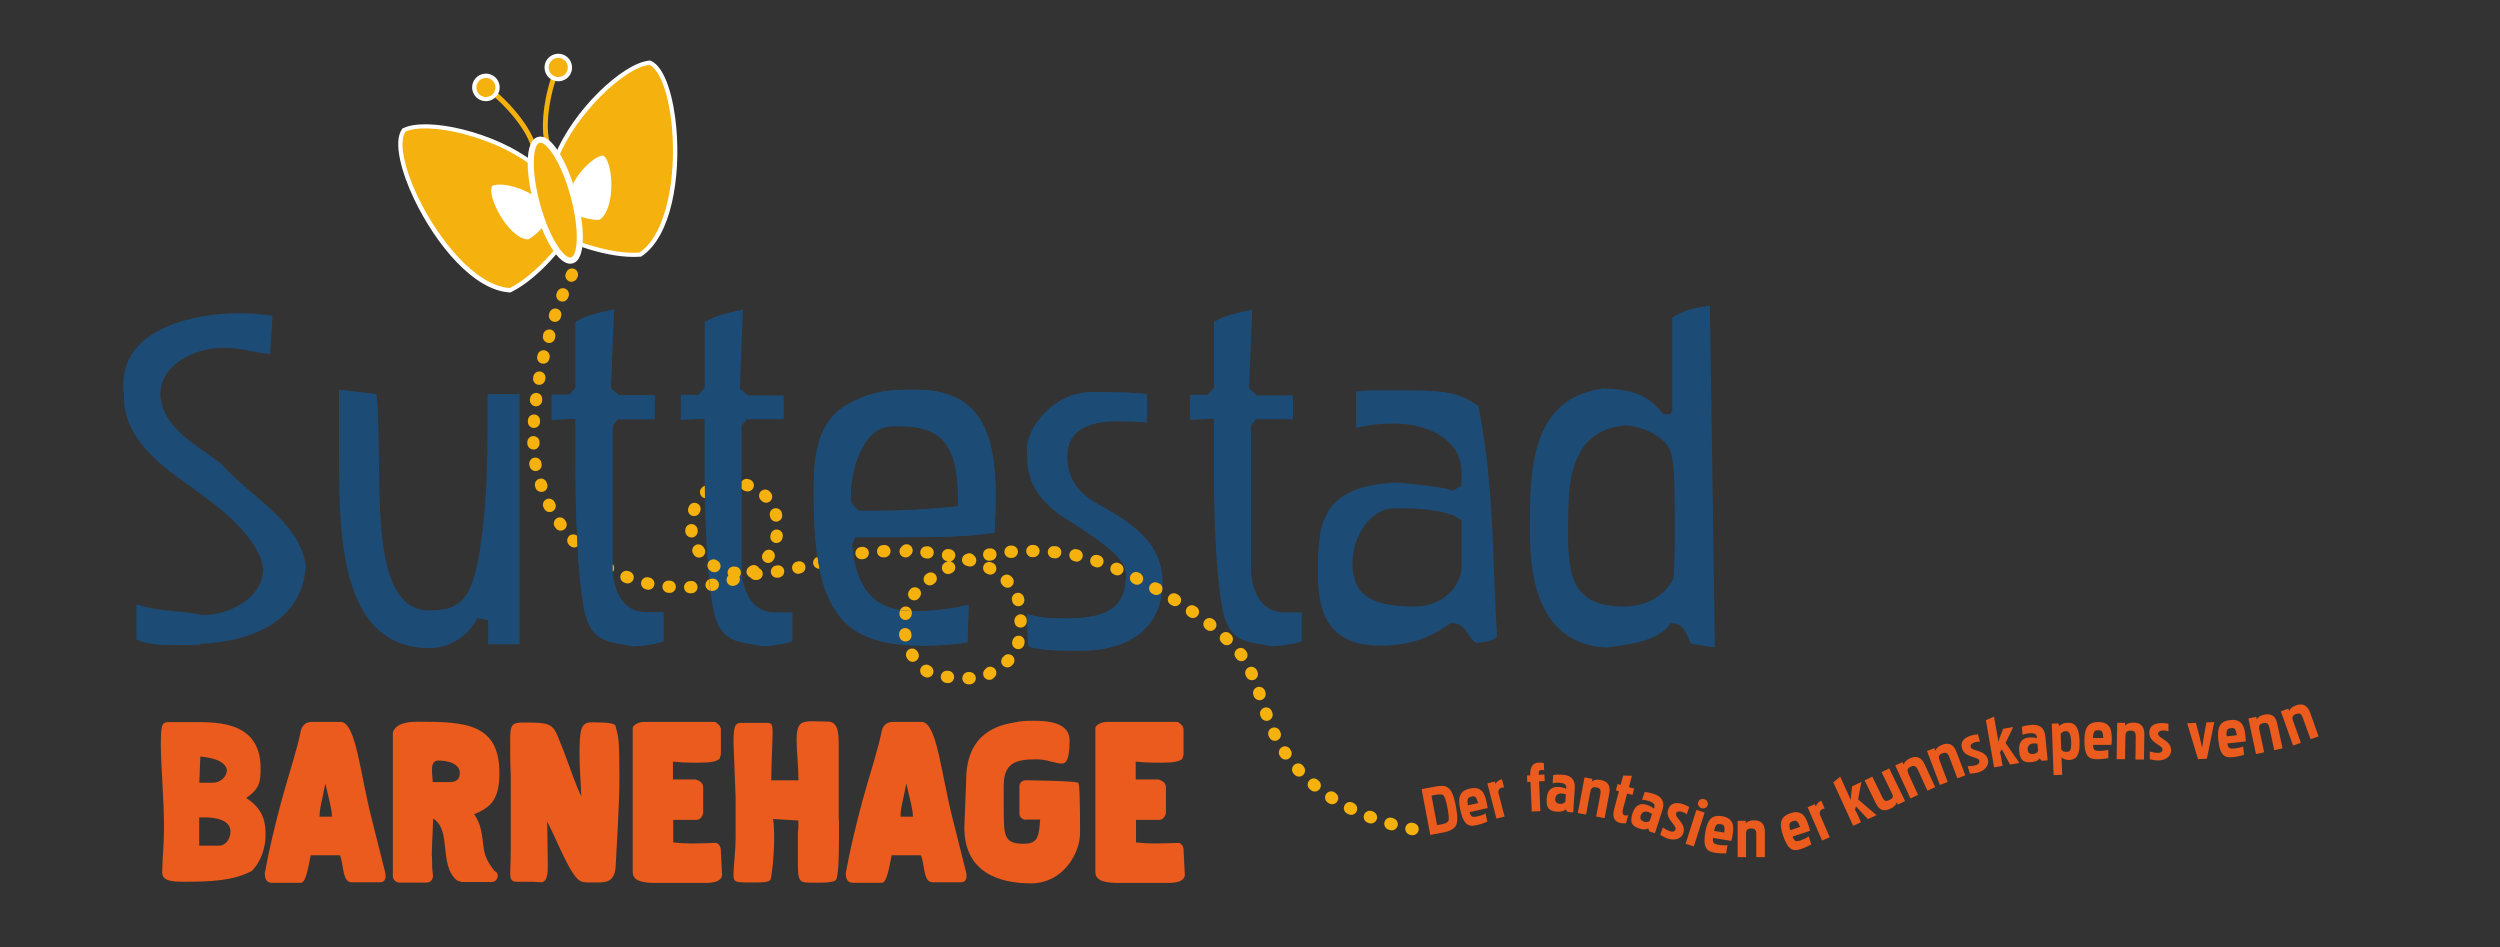 <svg xmlns="http://www.w3.org/2000/svg" xmlns:xlink="http://www.w3.org/1999/xlink" id="Layer_2" viewBox="0 0 261.42 99.05"><rect x="0" y="0" width="261.42" height="99.05" fill="#333333" stroke="none"/><defs><style>.cls-1{fill:#fff;}.cls-2{clip-path:url(#clippath);}.cls-3{fill:#f5b10d;}.cls-4{fill:#1c4c76;}.cls-5{fill:none;}.cls-6{fill:#ea5b1d;}</style><clipPath id="clippath"><rect class="cls-5" width="261.42" height="99.05"></rect></clipPath></defs><g id="Layer_1-2"><g class="cls-2"><path class="cls-3" d="m57.89,17.32c1.41-4.73,7.03-10.47,10.06-10.76,3.24,1.42,4.15,16.62-1,20.07-3.45.27-7.78-1.66-7.78-1.66l-1.28-7.65Z"></path><path class="cls-1" d="m67.01,26.84s-.03,0-.04,0c-3.47.27-7.71-1.6-7.88-1.68-.07-.03-.12-.09-.13-.17l-1.28-7.65s0-.07,0-.1c1.41-4.7,6.57-9.96,9.66-10.8.21-.06.41-.09.6-.11.04,0,.07,0,.11.02,1.57.69,2.41,4.06,2.67,6.99.46,5.18-.49,11.36-3.64,13.47-.02.01-.04.02-.07.03m-7.64-2.03c.68.29,4.46,1.82,7.5,1.6,2.95-2.03,3.83-8.16,3.4-13.03-.31-3.47-1.23-6.04-2.36-6.6-.15.02-.3.05-.47.09-2.94.81-7.98,6.01-9.33,10.45l1.26,7.48Z"></path><path class="cls-3" d="m56.37,17.73c-3.63-3.34-11.38-5.42-14.15-4.12-2.06,2.87,4.91,16.42,11.1,16.75,3.11-1.53,5.84-5.4,5.84-5.4l-2.8-7.23Z"></path><path class="cls-1" d="m53.39,30.58s-.05,0-.07,0c-3.79-.2-7.75-5.03-10-9.73-1.27-2.65-2.27-5.98-1.27-7.37.02-.03.05-.05.09-.07.17-.08.36-.15.57-.21,3.08-.85,10.21,1.04,13.82,4.36.03.02.04.05.06.08l2.8,7.23c.03.07.02.15-.03.21-.11.16-2.8,3.93-5.92,5.47-.01,0-.03.01-.04.01m-11.01-16.79c-.69,1.06-.17,3.74,1.34,6.88,2.11,4.4,6,9.23,9.57,9.47,2.73-1.37,5.2-4.61,5.64-5.21l-2.74-7.07c-3.43-3.13-10.42-5.03-13.36-4.23-.16.04-.31.1-.45.16"></path><path class="cls-3" d="m57.48,14.87l-.5.14c-.69-2.53.47-6.99,1.17-8.09l.44.28c-.56.88-1.79,5.19-1.11,7.67"></path><path class="cls-3" d="m59.55,6.74c.18.65-.2,1.32-.85,1.5-.65.18-1.32-.2-1.5-.85-.18-.65.2-1.32.85-1.5.65-.18,1.32.2,1.5.85"></path><path class="cls-1" d="m58.76,8.45c-.77.21-1.56-.24-1.77-1.01-.21-.77.24-1.56,1.01-1.77.77-.21,1.56.24,1.77,1.01.21.77-.24,1.56-1.01,1.77m-.65-2.36c-.53.15-.85.7-.7,1.23.15.53.7.85,1.23.7.53-.15.84-.7.7-1.23-.15-.53-.7-.85-1.23-.7"></path><path class="cls-3" d="m56.06,15.26l-.51.14c-.68-2.48-3.94-5.56-4.87-6.03l.23-.47c1.17.59,4.44,3.82,5.14,6.36"></path><path class="cls-3" d="m49.63,9.46c.18.65.85,1.03,1.5.85.65-.18,1.03-.85.85-1.5-.18-.65-.85-1.03-1.5-.85-.65.18-1.03.85-.85,1.5"></path><path class="cls-1" d="m51.19,10.53c-.77.21-1.56-.24-1.77-1.01-.21-.77.24-1.56,1.01-1.77.77-.21,1.56.24,1.77,1.01.21.77-.24,1.56-1.01,1.77m-.64-2.35c-.53.15-.85.7-.7,1.23.15.53.7.85,1.23.7.53-.15.84-.7.7-1.23-.15-.53-.7-.85-1.23-.7"></path><path class="cls-1" d="m59.67,19.86c.47-1.58,2.35-3.5,3.37-3.6,1.09.47,1.39,5.57-.34,6.72-1.15.09-2.6-.56-2.6-.56l-.43-2.56Z"></path><path class="cls-1" d="m56.23,20.81c-1.22-1.12-3.81-1.81-4.74-1.38-.69.96,1.65,5.5,3.72,5.61,1.04-.51,1.96-1.81,1.96-1.81l-.94-2.42Z"></path><path class="cls-3" d="m59.96,20.41c.95,3.48.88,6.54-.16,6.82-1.04.29-2.67-2.3-3.62-5.79-.96-3.48-.88-6.54.16-6.82,1.04-.29,2.67,2.3,3.62,5.78"></path><path class="cls-1" d="m59.88,27.54c-1.44.4-3.11-2.72-4.01-6.01-.9-3.28-1.06-6.82.38-7.21,1.44-.4,3.11,2.72,4.01,6.01.9,3.29,1.06,6.82-.38,7.21m-3.46-12.61c-.66.18-.96,2.72.06,6.43,1.02,3.72,2.57,5.74,3.23,5.56.66-.18.96-2.72-.06-6.43-1.02-3.72-2.57-5.74-3.23-5.56"></path><path class="cls-4" d="m28.25,37.02c-1.25-.06-3.08-.65-4.66-.65h-.39c-2.62,0-6.43,1.64-6.43,4.85v.2c.33,3.47,3.93,5.18,6.36,7.08,3.15,3.54,8.13,5.97,8.85,10.62-.33,5.84-5.64,8-11.15,8.2l.13.2c-.06-.07-.33-.07-.92-.07h-2.1c-1.31,0-2.56-.07-3.67-.59v-3.67c2.36.79,4.26.59,6.89,1.12h.13c2.43,0,6.23-1.57,6.23-4.92-.66-4.13-7.15-8.07-7.67-8.59-3.28-2.23-6.89-5.12-6.89-9.25v-.53c-.06-.06-.06-.2-.06-.39v-.46c0-5.84,7.47-7.41,11.93-7.41,1.25,0,2.43.07,3.67.26l-.26,4Z"></path><path class="cls-4" d="m51.06,64.88l-1.12-.26c-.98,1.9-2.95,3.15-4.98,3.15-9.18,0-9.51-11.15-9.51-19.87v-7.15l3.93.46c.79,8.13-1.25,22.62,5.51,22.62,3.21,0,4.39-1.05,5.25-6.03.72-4.52.85-9.25.85-13.77v-2.82h3.34v26.16h-3.28v-2.49Z"></path><path class="cls-4" d="m69.36,67.05c-.79.33-2.49.53-3.21.53-2.1-.53-4.33-.13-5.05-3.8-.72-3.67-.92-10.23-.92-14.82v-5.18l-2.49.13v-2.62h1.84l.66-.72v-6.89c1.25-.79,2.62-.98,4-1.31l-.33,8.26.85.72h3.74v2.49h-3.87l-.53.66v15.34c.2,2.16,1.12,4.2,3.54,4.2h1.77v3.02Z"></path><path class="cls-4" d="m82.86,67.05c-.79.33-2.49.53-3.21.53-2.1-.53-4.33-.13-5.05-3.8-.72-3.67-.92-10.23-.92-14.82v-5.18l-2.49.13v-2.62h1.84l.66-.72v-6.89c1.25-.79,2.62-.98,4-1.31l-.33,8.26.85.72h3.74v2.49h-3.87l-.53.66v15.34c.2,2.16,1.12,4.2,3.54,4.2h1.77v3.02Z"></path><path class="cls-4" d="m89.09,56.88c.52,6.62,4.2,7.02,6.82,7.02,1.57,0,3.54-.2,5.38-.66l-.13,3.93c-1.25.2-2.82.33-4.46.33-8.66,0-11.61-3.41-11.61-15.8v-.98c0-6.62,2.56-8,4.46-8.92,1.44-.66,3.02-1.05,5.25-1.05h.98c6.62,0,8.33,4.33,8.33,11.08,0,1.38-.07,2.75-.13,3.87-3.21.46-6.69.46-10.42.46h-4.13l-.33.72Zm11.08-4.79c0-5.25-1.51-7.54-5.97-7.54h-.85c-3.41,0-4.39,5.18-4.39,7.08,0,.72.07.92.07.98l.66.72c.07.07.2.07.52.07h1.9c2.16,0,4.92-.13,8.07-.46v-.85Z"></path><path class="cls-4" d="m107.39,64.23c1.51.46,2.82.46,4.2.46,5.51,0,6.16-2.16,6.16-4.72,0-1.9-4-4.26-6.95-6.16-3.08-2.29-3.41-4.39-3.41-6.75,0-2.56,3.02-6.03,6.69-6.03,3.21,0,5.18.07,5.83.2v2.95c-.72-.07-1.77-.13-3.08-.13-3.08,0-5.24.98-5.24,3.67,0,3.34,2.29,4.52,4.13,5.51,4.26,2.43,5.84,4.66,5.84,7.67,0,3.8-2.36,7.15-8.66,7.15-2.69,0-4.59-.07-5.38-.52l-.13-3.28Z"></path><path class="cls-4" d="m136.11,67.05c-.79.33-2.49.53-3.21.53-2.1-.53-4.33-.13-5.05-3.8-.72-3.67-.92-10.23-.92-14.82v-5.18l-2.49.13v-2.62h1.84l.66-.72v-6.89c1.25-.79,2.62-.98,4-1.31l-.33,8.26.85.72h3.74v2.49h-3.87l-.52.66v15.34c.2,2.16,1.11,4.2,3.54,4.2h1.77v3.02Z"></path><path class="cls-4" d="m152.83,49.34c0-3.41-3.61-5.05-6.95-5.05-2.1,0-3.35.26-4.07.46v-3.8c.46-.07,1.05-.13,2.03-.13h3.21c3.48,0,5.51.13,7.54,1.64,1.77,8.79,1.44,17.24,1.97,24.07-.72.72-1.44.53-2.23.72-1.05-.85-.98-2.1-2.62-2.1-2.29,1.64-4.46,2.36-7.41,2.36-5.44,0-6.49-3.54-6.49-7.48,0-5.18.2-9.25,8.33-9.57,2.95.33,4.39.39,5.77.85l.92-.52v-1.44Zm-.92,4.52c-1.51-.46-2.69-.72-6.03-.72-2.62,0-4.46,2.95-4.46,5.83v.26c.2,2.36,1.05,4.2,6.49,4.2,2.16,0,4.46-1.25,4.92-3.8v-5.25l-.92-.52Z"></path><path class="cls-4" d="m179.32,67.7l-2.49-.39c-.53-1.11-.72-2.16-2.1-2.16-1.31,1.84-4,2.23-6.82,2.56-7.8-.46-7.93-8.98-7.93-12.52,0-5.77,0-13.51,7.61-14.56,3.74.07,4.98,1.05,6.36,2.69h.72l.2-.46v-9.64c1.25-.85,2.56-1.05,3.8-1.25h.13l.52,35.74Zm-9.51-23.21c-2.95.33-4.33,1.9-5.05,3.8-.72,1.84-.79,3.67-.79,7.87s.85,5.44,1.97,6.29c1.05.79,2.43.92,3.48.98h.2c2.95,0,4.59-1.38,5.38-2.95.07-1.31.13-2.56.13-3.67v-3.15c0-2.89-.07-4.85-.33-6.1-.39-1.84-3.08-3.08-4.98-3.08"></path><path class="cls-6" d="m27.77,87.35c0,1.18-.44,2.74-1.45,3.73-2,1.07-4.61,1.12-7.05,1.12-1.35,0-2.31-.08-2.31-.99,0-1.12.19-2.88.19-4.64,0-3.07-.33-6.59-.33-8.56,0-2.66.11-2.5,1.29-2.5h2.72c2.83,0,6.42.44,6.42,4.83,0,1.32-.06,2.14-1.51,3.1,1.95,1.24,2.03,2.77,2.03,3.9m-6.94-5.49h1.43c.74,0,1.46-.6,1.46-1.29v-.08c-.22-1.07-1.98-1.29-2.77-1.37l-.11,2.74Zm0,3.62v2.96h2.06c.77,0,1.21-.8,1.21-1.48,0-1.24-1.62-1.48-2.72-1.48h-.55Z"></path><path class="cls-6" d="m35.7,75.49c1.54.22,1.95,5.35,3.16,10.1l1.43,5.68s.03.14.03.33c0,.3-.11.66-.58.66h-2.96c-1.04,0-.8-1.92-1.24-2.83h-3.05c-.22,1.02-.47,2.88-1.02,2.88h-3.07c-.41-.03-.71-.22-.71-1.02.44-2.42,1.07-5.05,1.76-7.6.69-2.55,1.62-5.27,2.03-7.38.19-.55.58-.82,1.15-.82h3.07Zm-2.28,9.91h1.29c0-.77-.25-1.51-.69-3.48-.36,1.98-.6,2.47-.6,3.48"></path><path class="cls-6" d="m45.17,89.49c0,.96.03,1.51.11,2.06,0,.41-.25.74-.69.74h-2.91c-.33-.08-.6-.3-.6-.71v-15.01c.36-.96,1.54-1.1,2.66-1.1,4.86,0,8.48.16,8.48,5.35,0,2.55-.71,3.57-2.64,4.31.71,1.1.77,1.73.99,3.48.08.85.49,1.67,1.15,2.47.22.11.33.27.33.49,0,.33-.27.66-.63.66h-3.16l-.47-.16c-1.95-1.62-.52-5.27-2.5-6.48-.03,1.45-.14,2.91-.14,3.9m2-7.71c.63-.05.93-.36.93-.93,0-1.07-1.35-1.32-2.25-1.32-.55,0-.66.47-.66.99,0,.44.08.93.08,1.26h1.89Z"></path><path class="cls-6" d="m57.28,89.98v.77c0,1.02-.25,1.51-.71,1.51h-.06c-.25-.03-.49-.05-.71-.05h-1.54c-.69,0-.91-.08-.91-.93,0-.52.06-1.26.06-2.47v-7.77c-.03-.63-.06-1.32-.06-2v-1.73c0-1.45.14-1.76,1.35-1.76,3.51,0,3.07.16,4.31,3.16.63,1.67,1.26,3.57,1.78,4.56-.08-1.65-.19-3.07-.19-4.36,0-2.64.14-3.38,1.26-3.38,1.62,0,2.44.11,2.5.36.3,1.26.41,1.02.41,5.38,0,3.07-.3,7.24-.39,9.28-.08,1.7-1.04,1.73-1.95,1.73h-.6c-.47,0-.66,0-.96-.08-1.1-.22-2.55-4.2-3.65-6.29,0,1.29.06,3.02.06,4.09"></path><path class="cls-6" d="m75.37,78.95s-.06.08-.06.17c0,.55-1.18.63-2.17.63h-.82c-.74,0-1.21-.03-1.95-.11v1.87h2.36c.44.11.77.36.8.77v2.74c-.08.41-.36.71-.69.71h-2.44v2.36c.69.08,1.26.11,1.89.11.85,0,1.62-.03,2.61-.06.14.03.44.25.47.66l.14,2.74c-.14.69-.99.79-1.84.79h-4.99c-1.4,0-2.52-.16-2.52-1.15v-15.09c.11-.36.74-.58,1.07-.6h7.55c.3.19.6.44.6.8v2.66Z"></path><path class="cls-6" d="m83.49,81.59c0-1.54-.19-3.07-.19-4.17,0-1.76.41-2,1.65-2,.41,0,.88.03,1.51.03.71,0,1.24.27,1.24,2.17v7.96s.03.14.03.27v1.84c0,2.06-.08,3.98-.3,4.28-.08.25-.88.33-1.67.33h-.93c-1.32,0-1.4-.14-1.4-2.33v-2.94c.03-.19.05-.36.05-.49v-.74l-2.64-.16c.08.58.11,1.02.11,2.09,0,1.73-.25,3.98-.38,4.25-.19.3-.82.3-2.14.3-1.54,0-1.73-.03-1.73-.82,0-.85.22-2.36.22-4.04v-4.06l-.22-5.71c0-1.78.19-2.06.82-2.06h2.8c.36.03.47.19.47.96,0,1.12-.14,3.24-.14,5.05h2.85Z"></path><path class="cls-6" d="m96.45,75.49c1.54.22,1.95,5.35,3.16,10.1l1.43,5.68s.03.14.03.33c0,.3-.11.66-.58.66h-2.96c-1.04,0-.8-1.92-1.24-2.83h-3.05c-.22,1.02-.47,2.88-1.02,2.88h-3.07c-.41-.03-.71-.22-.71-1.02.44-2.42,1.07-5.05,1.76-7.6.69-2.55,1.62-5.27,2.03-7.38.19-.55.58-.82,1.15-.82h3.07Zm-2.28,9.91h1.29c0-.77-.25-1.51-.69-3.48-.36,1.98-.6,2.47-.6,3.48"></path><path class="cls-6" d="m107.26,85.73c-.33-.03-.66-.27-.66-.63v-2.91c0-.3.25-.58.66-.6,3.54.05,5.35.14,5.49.27.14.11.19,1.87.19,5.24,0,2.17-1.81,5.27-5.13,5.27s-6.97-1.12-6.97-5.85l.19-4.91c0-5.11,3.54-5.79,5.05-6.07l.17-.03c.52-.11,1.1-.14,1.84-.14,1.24,0,3.76.08,3.76,2.06,0,2.41-.58,2.41-.82,2.41-.77,0-1.46-.44-2.69-.44-2.28,0-3.38.47-3.38,2.8v2.3c0,2.96.03,3.73,2.11,3.73,1.54,0,1.56-.88,1.7-2.53h-1.51Z"></path><path class="cls-6" d="m123.76,78.95s-.06.08-.06.17c0,.55-1.18.63-2.17.63h-.82c-.74,0-1.21-.03-1.95-.11v1.87h2.36c.44.11.77.36.8.77v2.74c-.08.41-.36.71-.69.71h-2.44v2.36c.69.08,1.26.11,1.89.11.85,0,1.62-.03,2.61-.06.14.03.44.25.47.66l.14,2.74c-.14.69-.99.79-1.84.79h-5c-1.4,0-2.52-.16-2.52-1.15v-15.09c.11-.36.74-.58,1.07-.6h7.55c.3.19.6.44.6.8v2.66Z"></path><path class="cls-3" d="m70.08,60.72h-.12c-.35-.04-.66.22-.69.57-.03.35.23.66.58.7h.13s.04.01.05.01c.33,0,.61-.25.64-.59.03-.35-.23-.66-.59-.69"></path><path class="cls-3" d="m65.74,59.73c-.33-.13-.7.03-.83.36-.13.33.03.7.36.83l.13.05c.07.03.15.04.23.04.26,0,.5-.16.6-.41.13-.33-.04-.7-.37-.83l-.11-.04Z"></path><path class="cls-3" d="m67.82,60.37c-.34-.08-.69.13-.77.48-.08.34.13.69.48.77l.13.03s.1.02.14.02c.29,0,.56-.2.62-.5.08-.34-.14-.69-.49-.77l-.12-.03Z"></path><path class="cls-3" d="m95.19,62.64c.12.09.26.14.4.14.19,0,.38-.08.5-.24l.08-.1c.22-.27.17-.66-.1-.89-.27-.22-.68-.18-.9.09l-.08.1c-.22.28-.17.68.1.9"></path><path class="cls-3" d="m96.82,58.4h.12s.04.01.06.01c.33,0,.61-.25.64-.58.03-.35-.23-.66-.58-.7h-.13c-.35-.04-.66.22-.7.57-.03.35.23.66.58.69"></path><path class="cls-3" d="m97.22,61.21c.14,0,.27-.04.39-.13l.1-.07c.28-.21.34-.61.13-.9-.21-.28-.61-.34-.9-.13l-.11.08c-.28.21-.33.62-.12.9.13.16.32.25.51.25"></path><path class="cls-3" d="m92.33,57c-.35.01-.63.31-.62.66,0,.35.29.62.64.62,0,0,.01,0,.02,0h.12c.35,0,.64-.3.63-.66,0-.35-.29-.65-.65-.63h-.13Z"></path><polygon class="cls-3" points="94.62 57.63 94.62 57.43 94.63 56.99 94.62 57.63"></polygon><path class="cls-3" d="m94.84,63.43c-.3-.06-.59.09-.71.36.4.06.81.09,1.2.1-.06-.22-.24-.41-.48-.46"></path><path class="cls-3" d="m83.46,58.7l-.13.03c-.35.08-.57.42-.49.77.07.3.33.5.62.5.05,0,.09,0,.14-.02l.12-.03c.35-.08.57-.42.49-.76-.07-.35-.42-.56-.76-.49"></path><path class="cls-3" d="m85.05,58.99c.07.29.33.49.62.49,0,0,.02,0,.03,0-.08-.4-.15-.82-.22-1.25-.32.1-.52.43-.44.76"></path><path class="cls-3" d="m99.89,58.19c.06-.35-.17-.68-.52-.75l-.13-.02c-.35-.06-.68.17-.74.52-.06.35.17.68.52.74l.09.02s-.09.03-.13.05l-.13.06c-.32.16-.45.54-.29.86.11.22.34.36.58.36.1,0,.19-.02.28-.07l.11-.05c.32-.15.46-.53.3-.85-.09-.18-.25-.31-.44-.35.24-.05.44-.25.49-.51"></path><path class="cls-3" d="m64.05,59.84s.07-.08.09-.12c.14-.25.1-.56-.09-.76v.87s0,0,0,0"></path><path class="cls-3" d="m59.46,29.4c.09.05.19.07.29.07.23,0,.46-.13.57-.35l.06-.11c.16-.31.04-.7-.27-.87-.31-.16-.7-.04-.86.27l-.06.12c-.16.32-.04.7.28.86"></path><path class="cls-3" d="m58.57,31.49c.08.03.16.05.24.05.25,0,.49-.15.59-.4l.05-.12c.13-.33-.02-.7-.35-.84-.33-.13-.7.02-.84.35l-.05.12c-.13.33.02.7.35.84"></path><path class="cls-3" d="m105.68,58.34s.04,0,.05,0h.12c.35-.04.62-.34.59-.7-.02-.35-.33-.61-.69-.59h-.13c-.35.04-.62.35-.59.7.03.33.31.59.64.59"></path><path class="cls-3" d="m106.27,62.01c-.34.1-.54.45-.44.79l.03.11c.08.29.34.48.62.48.05,0,.11,0,.16-.02.34-.09.55-.44.46-.78l-.04-.14c-.1-.34-.45-.54-.79-.44"></path><path class="cls-3" d="m57.82,33.63c.07.02.13.03.2.03.27,0,.52-.17.61-.44l.04-.12c.11-.34-.07-.7-.4-.81-.34-.11-.7.07-.81.4l-.04.12c-.11.34.07.7.41.81"></path><path class="cls-3" d="m90.12,57.18l-.14.02c-.35.06-.58.39-.53.74.05.31.32.54.63.54.04,0,.07,0,.11,0l.12-.02c.35-.05.59-.38.54-.73-.05-.35-.38-.59-.73-.54"></path><path class="cls-3" d="m57.21,50.6l-.04-.12c-.11-.34-.48-.52-.81-.4-.33.11-.52.48-.4.81l.04.12c.09.27.34.43.61.43.07,0,.14-.01.21-.03.34-.11.51-.48.4-.81"></path><path class="cls-3" d="m56.12,49.25c.35-.07.58-.4.51-.75l-.02-.12c-.06-.35-.4-.58-.74-.52-.35.06-.58.39-.52.74l.03.14c.06.31.33.52.63.52.04,0,.08,0,.12-.01"></path><path class="cls-3" d="m58.05,52.61l-.06-.11c-.16-.32-.54-.45-.86-.29-.32.15-.45.54-.29.86l.06.12c.11.22.34.36.57.36.1,0,.19-.02.29-.07.32-.16.45-.54.29-.86"></path><path class="cls-3" d="m59.52,56.04c-.26.24-.28.65-.04.91l.09.1c.13.13.3.2.47.2.12,0,.24-.05.35-.12-.02-.37-.04-.74-.06-1.12-.24-.18-.58-.18-.81.03"></path><path class="cls-3" d="m59.08,54.38c-.2-.29-.6-.37-.89-.17-.29.2-.37.6-.17.89l.08.11c.12.18.32.28.53.28.13,0,.25-.04.36-.11.29-.2.36-.6.16-.89l-.07-.1Z"></path><path class="cls-3" d="m56.68,38.01s.09.02.14.02c.29,0,.56-.2.62-.5l.03-.12c.08-.35-.14-.69-.49-.77-.34-.08-.69.14-.77.48l-.03.13c-.08.35.14.69.49.77"></path><path class="cls-3" d="m55.8,47.01c.35,0,.63-.3.62-.66v-.12c0-.35-.3-.63-.64-.63h-.01c-.35,0-.64.3-.63.65v.13c.01.35.3.62.64.62h.02"></path><path class="cls-3" d="m55.97,42.49s.05,0,.08,0c.32,0,.6-.24.64-.56v-.12c.06-.35-.19-.67-.54-.72-.35-.05-.67.2-.72.55l-.02.13c-.04.35.21.67.56.71"></path><path class="cls-3" d="m55.79,44.75s.03,0,.04,0c.34,0,.62-.26.64-.6v-.13c.03-.35-.24-.66-.59-.68-.35-.02-.66.25-.68.6v.13c-.03.35.24.66.59.68"></path><path class="cls-3" d="m56.27,40.24s.07,0,.11,0c.31,0,.58-.22.63-.53l.02-.12c.06-.35-.17-.68-.52-.74-.35-.06-.68.17-.74.52l-.02.13c-.06.35.18.68.53.74"></path><path class="cls-3" d="m134.9,78.32c-.2-.29-.6-.37-.89-.17-.29.2-.37.6-.18.89l.07.11c.12.18.32.28.53.28.12,0,.25-.04.36-.11.29-.2.37-.6.17-.89l-.07-.1Z"></path><path class="cls-3" d="m136.23,80.04c-.24-.26-.64-.29-.91-.05-.26.24-.29.64-.05.91l.09.1c.13.14.3.21.47.21.15,0,.31-.05.43-.17.26-.24.28-.64.04-.91l-.08-.09Z"></path><path class="cls-3" d="m112.45,58.72s.09.01.13.01c.3,0,.57-.21.63-.51.07-.35-.15-.69-.5-.76l-.13-.03c-.35-.07-.69.16-.75.5-.07.35.16.68.5.75l.12.02Z"></path><path class="cls-3" d="m137.79,81.55c-.27-.23-.67-.19-.9.08-.23.27-.2.67.08.9l.1.09c.12.1.26.15.41.15.18,0,.37-.08.49-.23.23-.27.19-.68-.08-.9l-.09-.08Z"></path><path class="cls-3" d="m141.56,83.98l-.11-.05c-.32-.16-.7-.03-.86.29s-.03.7.29.86l.12.06c.09.04.19.07.28.07.24,0,.47-.13.58-.36.15-.32.02-.7-.3-.86"></path><path class="cls-3" d="m121.53,61.43c0,.14-.02.27-.04.41.06-.13.07-.27.04-.41"></path><path class="cls-3" d="m132.32,72.38l-.04-.13c-.12-.34-.48-.51-.82-.4-.33.12-.51.48-.4.82l.04.11c.09.27.34.44.61.44.07,0,.14-.01.2-.03.34-.11.52-.47.41-.81"></path><path class="cls-3" d="m114.55,59.3c.07.03.14.04.21.04.26,0,.51-.17.6-.43.12-.33-.06-.7-.39-.82l-.13-.04c-.34-.11-.7.07-.81.4-.11.33.06.7.4.81l.12.04Z"></path><path class="cls-3" d="m139.65,82.91l-.1-.06c-.3-.19-.69-.11-.89.19-.19.3-.11.69.19.89l.11.07c.11.07.22.1.34.1.21,0,.42-.11.54-.3.19-.3.1-.69-.2-.88"></path><path class="cls-3" d="m107.94,58.26h.12s.01,0,.01,0c.35,0,.63-.28.64-.63,0-.35-.27-.65-.63-.65h-.13s0,0,0,0c-.35,0-.64.28-.64.64,0,.35.28.64.64.65"></path><path class="cls-3" d="m110.28,58.39s.04,0,.06,0c.33,0,.61-.25.64-.58.04-.35-.22-.67-.58-.7h-.13c-.35-.05-.67.21-.7.56-.03.35.22.67.57.7h.13Z"></path><path class="cls-3" d="m126.95,64.82l-.08-.06c-.28-.22-.68-.17-.9.11-.22.28-.17.68.11.9l.1.08c.11.09.25.13.38.13.19,0,.38-.09.51-.25.22-.28.16-.69-.12-.91"></path><path class="cls-3" d="m128.63,66.26c-.26-.24-.67-.23-.91.03-.24.26-.23.67.03.91l.09.09c.12.12.28.18.44.18.17,0,.34-.07.47-.2.24-.26.23-.66-.02-.91l-.1-.09Z"></path><path class="cls-3" d="m130.33,68.12l-.08-.11c-.21-.29-.61-.34-.9-.13-.28.21-.35.61-.13.9l.07.09c.12.18.32.27.52.27.13,0,.26-.04.37-.12.29-.21.36-.61.15-.89"></path><path class="cls-3" d="m131.49,70.22l-.06-.12c-.14-.32-.52-.47-.85-.32-.32.15-.47.52-.32.85l.05.11c.1.24.34.39.59.39.09,0,.17-.02.26-.05.32-.14.47-.52.33-.84"></path><path class="cls-3" d="m116.61,60.12c.08.04.17.05.25.05.24,0,.47-.15.58-.39.14-.32-.02-.71-.35-.85l-.08-.04c-.32-.14-.7,0-.85.33-.14.33,0,.7.33.85l.12.05Z"></path><path class="cls-3" d="m125.11,63.47l-.11-.07c-.29-.2-.69-.13-.89.16-.2.29-.13.69.16.89l.11.07c.11.08.24.11.36.11.2,0,.4-.1.53-.28.2-.29.13-.69-.16-.89"></path><path class="cls-3" d="m133.88,76.54l-.05-.11c-.15-.32-.54-.45-.86-.3-.32.15-.45.54-.3.86l.06.12c.11.23.34.36.58.36.09,0,.19-.02.28-.07.32-.16.45-.54.29-.86"></path><path class="cls-3" d="m123.2,62.2l-.11-.07c-.3-.19-.7-.1-.88.21-.19.3-.1.7.21.88l.11.07c.11.07.22.1.34.1.21,0,.42-.11.54-.3.19-.3.1-.7-.2-.88"></path><path class="cls-3" d="m95.94,68.15c-.17-.31-.56-.43-.87-.26-.31.17-.43.56-.26.87l.07.13c.12.21.34.32.56.32.11,0,.22-.03.32-.09.31-.18.41-.57.24-.88l-.05-.1Z"></path><path class="cls-3" d="m133.04,74.52l-.04-.12c-.12-.34-.48-.51-.82-.39-.33.12-.51.48-.39.82l.05.12c.09.26.34.43.6.43.07,0,.14-.01.22-.04.33-.12.51-.49.39-.82"></path><path class="cls-3" d="m106.72,64.24c-.35,0-.64.3-.64.65v.1c0,.35.28.64.64.64h0c.35,0,.64-.28.64-.64v-.13c0-.35-.29-.63-.64-.63"></path><path class="cls-3" d="m103.86,58.9l-.12-.07c-.32-.16-.7-.04-.87.27-.16.31-.04.7.27.86l.1.05c.1.05.2.08.31.08.23,0,.45-.12.56-.33.17-.31.06-.7-.25-.87"></path><path class="cls-3" d="m103.45,57.34l-.13.02c-.35.06-.58.4-.51.75.06.31.33.53.63.53.04,0,.08,0,.12-.01l.12-.02c.35-.06.58-.4.52-.74-.06-.35-.4-.58-.74-.52"></path><path class="cls-3" d="m101.17,57.89l-.13.04c-.34.11-.52.47-.42.8.07.23.27.39.49.44,0,0,.02,0,.03,0l.12.04c.06.02.13.03.19.03.27,0,.53-.17.61-.45.08-.25,0-.51-.19-.68-.16-.21-.44-.31-.7-.23"></path><path class="cls-3" d="m99.22,70.16l-.12-.02c-.35-.04-.67.2-.72.55-.05.35.2.67.55.72l.13.02s.05,0,.08,0c.32,0,.59-.24.63-.56.04-.35-.2-.67-.55-.72"></path><path class="cls-3" d="m97.3,69.65l-.09-.05c-.3-.19-.69-.11-.89.19-.19.3-.11.69.19.89.04.03.09.05.13.08.1.06.22.09.33.09.22,0,.43-.11.55-.31.18-.3.08-.7-.22-.88"></path><path class="cls-3" d="m101.37,70.27h-.12c-.35.01-.63.31-.62.66,0,.35.29.63.64.63h.16c.35-.02.63-.32.61-.67-.02-.35-.32-.63-.67-.61"></path><path class="cls-3" d="m143.59,84.86l-.12-.04c-.33-.13-.7.04-.83.37-.13.33.04.7.37.83l.12.05c.07.03.15.04.23.04.26,0,.5-.16.6-.41.13-.33-.04-.7-.37-.83"></path><path class="cls-3" d="m106.64,66.49c-.35-.07-.69.15-.76.49l-.03.11c-.08.34.13.69.48.77.05.01.1.02.15.02.29,0,.55-.2.62-.5l.03-.14c.07-.35-.15-.69-.49-.76"></path><path class="cls-3" d="m147.84,86.07l-.12-.03c-.35-.07-.69.15-.76.5-.07.35.15.69.5.76l.12.03s.09.01.13.01c.3,0,.56-.21.63-.51.07-.35-.15-.69-.5-.76"></path><path class="cls-3" d="m145.68,85.55l-.12-.03c-.34-.1-.7.1-.79.44s.1.7.44.8l.13.04c.06.02.12.03.18.03.28,0,.54-.18.62-.47.1-.34-.1-.7-.44-.79"></path><path class="cls-3" d="m105,68.6l-.08.07c-.27.23-.3.64-.07.9.13.15.31.22.49.22.15,0,.3-.05.42-.16.04-.03.07-.07.11-.1.26-.24.28-.65.04-.91-.24-.26-.65-.28-.91-.04"></path><path class="cls-3" d="m104.89,61.26c.13.13.29.2.47.2.16,0,.32-.06.44-.18.26-.24.27-.65.03-.91l-.1-.1c-.25-.25-.65-.25-.91,0-.25.25-.26.66,0,.91l.08.08Z"></path><path class="cls-4" d="m64.05,59.84c-.12.13-.29.2-.46.2-.11,0-.22-.03-.32-.08l-.11-.07c-.31-.18-.41-.57-.24-.88.18-.31.57-.41.88-.23l.11.06c.06.03.1.07.15.12v-14.47l.53-.66h3.87v-2.49h-3.74l-.85-.72.33-8.26c-1.38.33-2.75.52-4,1.31v6.88l-.65.72h-1.84v2.62l2.49-.13v5.18c0,2.1.04,4.61.16,7.06.03.02.07.04.09.07l.08.09c.24.26.23.66-.03.91-.03.03-.06.04-.09.06.14,2.51.36,4.9.71,6.64.72,3.67,2.95,3.28,5.05,3.8.72,0,2.43-.2,3.21-.53v-3.02h-1.77c-2.42,0-3.34-2.03-3.54-4.19m-1.84-1.31c-.13.16-.31.24-.5.24-.14,0-.28-.04-.4-.14l-.1-.08c-.28-.22-.32-.62-.1-.9.22-.28.62-.32.9-.1l.1.08c.28.22.32.62.11.9"></path><path class="cls-4" d="m60.51,56.17l-.08-.09s-.06-.04-.09-.07c.02.38.04.75.06,1.12.03-.02.06-.03.09-.05.26-.24.27-.65.03-.91"></path><path class="cls-4" d="m63.9,58.85l-.11-.06c-.31-.18-.7-.07-.88.23-.18.31-.07.7.24.88l.11.06c.1.06.21.09.32.09.17,0,.34-.07.46-.2,0,0,0,0,0,0v-.87s-.09-.08-.14-.12"></path><path class="cls-4" d="m62.1,57.64l-.1-.08c-.28-.22-.68-.18-.9.1-.22.28-.18.68.1.9l.1.08c.12.09.26.14.4.14.19,0,.38-.08.5-.24.22-.28.17-.68-.11-.9"></path><path class="cls-4" d="m96.7,67.51c1.64,0,3.21-.13,4.46-.33l.13-3.93c-1.83.46-3.8.66-5.38.66-.19,0-.39,0-.59,0,.03.09.03.2.01.3l-.02.11c-.06.31-.33.52-.63.52-.04,0-.08,0-.12-.01-.35-.07-.58-.4-.51-.75l.03-.14s.03-.1.05-.14c-2.26-.34-4.63-1.7-5.04-6.9l.33-.72h4.13c3.74,0,7.21,0,10.43-.46.07-1.12.13-2.49.13-3.87,0-6.75-1.71-11.08-8.33-11.08h-.98c-2.23,0-3.8.39-5.25,1.05-1.9.92-4.46,2.29-4.46,8.92v.98c0,2.53.13,4.69.4,6.52.01,0,.02,0,.03-.01l.12-.03c.34-.09.69.12.78.47.08.34-.12.69-.47.78l-.12.03s-.08.01-.12.01c1.25,6.13,4.53,8.04,10.99,8.04m-2.13-1.83c.35-.06.68.19.73.54l.02.11c.06.35-.17.68-.52.74-.04,0-.07.01-.11.01-.31,0-.58-.22-.63-.53l-.02-.14c-.05-.35.19-.68.54-.73m-1.21-21.12h.85c4.46,0,5.97,2.29,5.97,7.54v.85c-3.15.33-5.9.46-8.07.46h-1.9c-.33,0-.46,0-.53-.07l-.66-.72c0-.07-.07-.26-.07-.98,0-1.9.98-7.08,4.39-7.08m-5.33,14.36s-.1.02-.15.02c-.29,0-.55-.2-.62-.49-.08-.34.13-.69.48-.77l.12-.03c.34-.08.69.13.77.48.08.34-.13.69-.48.77l-.12.03Z"></path><path class="cls-4" d="m85.95,59.43c.34-.08.55-.43.47-.77-.08-.34-.43-.56-.78-.47l-.12.03s-.02,0-.03.01c.06.43.13.85.22,1.25.04,0,.08,0,.12-.02l.12-.03Z"></path><path class="cls-3" d="m94.05,66.55c.05.31.32.53.63.53.04,0,.07,0,.11-.01.35-.06.58-.39.52-.74l-.02-.11c-.05-.35-.38-.59-.73-.54-.35.05-.59.38-.54.73l.02.14Z"></path><path class="cls-4" d="m88.63,58.12c-.08-.34-.43-.56-.77-.48l-.12.03c-.35.08-.56.43-.48.77.07.3.33.49.62.49.05,0,.1,0,.15-.02l.12-.03c.35-.08.56-.43.48-.77"></path><path class="cls-3" d="m94.06,64.07c-.07.35.16.68.51.75.04,0,.08.01.12.01.3,0,.57-.21.63-.52l.02-.11c.02-.1.01-.21-.01-.3-.39-.01-.79-.04-1.2-.1-.02.04-.04.09-.05.14l-.03.14Z"></path><path class="cls-4" d="m115.72,53.21c-1.84-.98-4.13-2.16-4.13-5.51,0-2.69,2.16-3.67,5.24-3.67,1.31,0,2.36.07,3.08.13v-2.95c-.65-.13-2.62-.2-5.84-.2-3.67,0-6.69,3.48-6.69,6.03,0,2.36.33,4.46,3.41,6.75,2.95,1.9,6.95,4.26,6.95,6.16,0,2.56-.65,4.72-6.16,4.72-1.38,0-2.69,0-4.2-.46l.13,3.28c.79.46,2.69.53,5.38.53,5.76,0,8.22-2.8,8.6-6.19,0,.02-.02.04-.03.06-.12.21-.33.32-.56.32-.11,0-.22-.03-.32-.08l-.11-.06c-.31-.17-.42-.56-.24-.87.17-.31.56-.42.87-.24l.11.07c.16.09.26.24.3.41.01-.18.02-.37.02-.55,0-3.02-1.57-5.25-5.84-7.67m3.77,7.59c-.11.22-.34.35-.57.35-.1,0-.2-.02-.29-.07l-.11-.06c-.32-.16-.44-.54-.28-.86.16-.32.54-.44.86-.29l.12.06c.32.16.44.55.28.86"></path><path class="cls-3" d="m121.23,61.03l-.12-.06c-.31-.17-.7-.06-.87.24-.17.31-.06.7.25.87l.11.06c.1.06.21.08.32.08.22,0,.44-.12.56-.32.01-.02.02-.04.03-.06.01-.13.03-.27.04-.41-.04-.16-.14-.32-.3-.41"></path><path class="cls-3" d="m119.2,59.94l-.12-.06c-.32-.16-.7-.03-.86.28-.16.32-.03.7.28.86l.11.06c.09.05.19.07.29.07.23,0,.46-.13.57-.35.16-.32.03-.7-.28-.86"></path><path class="cls-3" d="m73.78,61.27c.05.27.26.46.51.51-.05-.39-.1-.79-.14-1.2-.26.12-.42.4-.37.69"></path><path class="cls-3" d="m73.51,50.89s-.08.07-.11.1c-.26.24-.28.64-.04.91.1.11.23.18.36.2,0-.44-.01-.88-.02-1.31-.07.03-.13.06-.19.11"></path><path class="cls-3" d="m73.57,57.23c-.18-.3-.58-.4-.88-.21-.3.18-.4.58-.21.88l.08.12c.12.19.33.29.54.29.12,0,.24-.03.35-.1.3-.19.38-.59.19-.89l-.06-.1Z"></path><path class="cls-3" d="m74.06,59.47c-.02-.19-.03-.38-.04-.57-.08.19-.06.4.04.57"></path><path class="cls-3" d="m72.58,53.97c.26,0,.5-.16.6-.42l.04-.1c.13-.33-.03-.7-.36-.83-.33-.13-.7.03-.83.36l-.05.13c-.12.33.05.7.38.82.07.03.15.04.22.04"></path><path class="cls-3" d="m77.89,51.33l.1.03c.07.02.13.03.2.03.27,0,.52-.17.61-.44.11-.34-.07-.7-.41-.81l-.14-.04c-.27-.08-.55.03-.7.25v.74c.08.11.2.2.34.25"></path><path class="cls-3" d="m72.26,60.76h-.12c-.35.02-.63.32-.61.67.02.35.3.61.64.61h.16c.35-.02.63-.32.61-.68-.02-.35-.32-.63-.67-.61"></path><path class="cls-3" d="m71.66,55.49v.14c.05.33.33.57.65.57.03,0,.05,0,.08,0,.35-.04.6-.36.56-.71v-.11c-.04-.35-.36-.61-.71-.58-.35.03-.61.35-.58.7"></path><path class="cls-3" d="m81.75,53.61c-.09-.34-.44-.54-.79-.45-.34.09-.54.44-.45.79l.03.11c.07.29.33.49.62.49.05,0,.1,0,.15-.02.34-.08.56-.43.47-.77l-.03-.14Z"></path><path class="cls-3" d="m78.46,59.19l-.1.06c-.3.19-.39.59-.2.88.08.12.19.21.31.26.12.15.3.26.51.26,0,0,.02,0,.03,0h.14c.35-.02.62-.33.61-.68-.01-.25-.17-.46-.38-.55,0-.02-.02-.03-.03-.05-.2-.29-.59-.38-.89-.18"></path><path class="cls-3" d="m80.47,51.38c-.25-.25-.66-.25-.91,0-.25.25-.25.66,0,.91l.08.08c.13.13.3.2.47.2.16,0,.32-.06.44-.17.26-.24.27-.65.02-.91l-.1-.11Z"></path><path class="cls-3" d="m81.27,59.12l-.12.02c-.35.05-.59.38-.54.73.05.32.32.54.63.54.03,0,.07,0,.1,0l.13-.02c.35-.06.59-.39.53-.74-.06-.35-.38-.58-.74-.53"></path><path class="cls-3" d="m80.58,55.91l-.02.11c-.07.35.16.68.5.75.04,0,.08.01.13.01.3,0,.57-.21.63-.52l.03-.14c.06-.35-.17-.68-.52-.74-.35-.06-.68.17-.74.52"></path><path class="cls-3" d="m79.96,58.76c.11.07.23.11.36.11.21,0,.41-.1.53-.28l.08-.12c.19-.3.1-.7-.19-.89-.3-.19-.69-.1-.89.19l-.06.09c-.2.29-.12.69.17.89"></path><path class="cls-3" d="m74.52,61.79l.13-.02c.35-.06.58-.4.52-.74-.06-.35-.4-.58-.74-.52l-.12.02c-.05,0-.1.03-.15.05.04.42.09.82.14,1.2.04,0,.08.02.12.02.04,0,.07,0,.11,0"></path><path class="cls-3" d="m76.95,59.27l-.12-.02c-.35-.06-.68.17-.74.52-.02.15,0,.29.07.41-.16.16-.23.4-.16.63.08.28.34.46.61.46.06,0,.12,0,.18-.03l.12-.04c.34-.1.53-.46.43-.8,0-.03-.02-.06-.03-.08.09-.09.14-.21.16-.34.05-.35-.19-.68-.54-.73"></path><path class="cls-3" d="m74.27,59.69l.13.07c.1.06.21.08.31.08.22,0,.44-.12.56-.33.17-.31.06-.7-.24-.87l-.09-.06c-.3-.18-.7-.08-.88.22-.02.03-.03.06-.04.09.01.19.03.38.04.57.05.09.12.17.22.22"></path><path class="cls-3" d="m103.11,69.9l-.08.07c-.27.23-.3.64-.07.9.13.15.31.22.49.22.15,0,.3-.05.42-.16.04-.03.07-.07.11-.1.26-.24.28-.65.04-.91-.24-.26-.65-.28-.91-.04"></path><path class="cls-3" d="m94.36,57.1l-.08.07c-.27.23-.3.64-.07.9.13.15.31.22.49.22.15,0,.3-.05.42-.16.04-.03.07-.07.11-.1.26-.24.28-.65.04-.91s-.65-.28-.91-.04"></path><path class="cls-3" d="m57.87,34.62s0,0,0,0c-.03-.03-.05-.05-.08-.07,0,0-.01,0-.02-.01-.03-.02-.05-.03-.08-.05-.01,0-.03,0-.04-.01-.02,0-.04-.02-.06-.02,0,0-.01,0-.02,0,0,0,0,0-.01,0-.01,0-.03,0-.04,0-.02,0-.05,0-.07,0-.02,0-.04,0-.06,0-.02,0-.04,0-.06,0-.03,0-.05.01-.07.02-.01,0-.03,0-.04.01-.03.01-.06.02-.08.04,0,0-.02,0-.03.01-.03.02-.06.04-.09.06,0,0,0,0-.01,0-.03.03-.06.06-.08.09-.06.07-.11.16-.13.26v.05s-.02.05-.02.05h0s0,.03,0,.03c-.08.35.14.69.49.77.05.01.09.02.14.02.29,0,.56-.2.63-.5v-.05s.02-.04.02-.04c.06-.22,0-.45-.15-.61"></path><path class="cls-6" d="m148.65,82.52l1.45-.27c1.13-.21,1.72-.13,2.14,2.05.21,1.08.19,1.77-.03,2.09-.23.32-.65.54-1.24.65l-1.41.27-.9-4.78Zm1.63,3.76l.5-.09c.32-.06.54-.16.65-.3.11-.13.08-.6-.07-1.4-.15-.79-.3-1.24-.45-1.34-.15-.1-.39-.11-.72-.05l-.5.1.58,3.08Z"></path><path class="cls-6" d="m153.67,84.91c.14.52.29.58.86.45.27-.06.55-.15.81-.3l.19.86c-.3.13-.66.26-1.1.36-.82.18-1.37.08-1.74-1.62-.32-1.46.08-2,1.03-2.21,1.29-.28,1.57.7,1.71,1.35l.04.19c.04.2.09.42.09.51l-1.89.42Zm.89-.94c-.19-.68-.32-.76-.69-.67-.31.07-.51.15-.37.91l1.06-.23Z"></path><path class="cls-6" d="m156.38,81.98c.14-.26.36-.42.67-.5l.23.86s-.13,0-.24.02c-.21.05-.43.24-.33.64l.62,2.38-.85.22-.95-3.68.79-.2.07.25Z"></path><path class="cls-6" d="m160.94,81.72l.13,3.1-.9.04-.13-3.1-.34.02-.03-.69.34-.02c-.02-.53.08-1.29.86-1.32.27-.01.45,0,.57.06l.03.74c-.07-.03-.16-.05-.27-.04-.21,0-.31.14-.3.4v.11s.6-.03.6-.03l.03.69-.59.02Z"></path><path class="cls-6" d="m164.52,84.95l-.61-.04-.19-.27c-.21.19-.5.26-.86.24-.68-.04-1.2-.21-1.13-1.34.07-1.1.7-1.28,1.23-1.25.36.02.6.09.82.2v-.12c.03-.31-.19-.48-.74-.52-.3-.02-.51.01-.68.06l.05-.86c.18-.05.52-.07,1-.04.74.05,1.33.4,1.26,1.44l-.16,2.5Zm-.78-1.87c-.11-.05-.26-.1-.43-.11-.31-.02-.65.11-.68.57-.02.32.16.5.53.52.3.02.48-.15.53-.25l.05-.72Z"></path><path class="cls-6" d="m166.47,81.71c.2-.15.46-.24.91-.15.64.12,1.07.48.9,1.41l-.49,2.58-.88-.17.44-2.35c.09-.49-.08-.63-.42-.7-.34-.06-.55.01-.64.49l-.44,2.36-.86-.16.7-3.73.82.15-.05.27Z"></path><path class="cls-6" d="m170.03,86.08c-.24.03-.46.02-.67-.04-.54-.14-.8-.6-.56-1.47l.49-1.83-.32-.09.18-.67.32.09.26-.97.92.02-.32,1.19.55.15-.18.67-.55-.15-.43,1.59c-.1.38-.05.63.18.7.09.02.21.01.36-.03l-.23.85Z"></path><path class="cls-6" d="m173.05,87.13l-.58-.19-.12-.31c-.25.13-.54.13-.89.02-.65-.21-1.11-.5-.76-1.58.34-1.05,1-1.07,1.5-.91.34.11.55.24.75.4l.04-.12c.1-.3-.07-.52-.6-.69-.29-.09-.5-.12-.68-.11l.27-.82c.18,0,.52.06.98.21.7.23,1.19.71.87,1.7l-.77,2.38Zm-.3-2c-.09-.08-.23-.16-.39-.22-.3-.1-.66-.06-.8.38-.1.31.03.52.39.64.29.09.5-.03.57-.11l.22-.69Z"></path><path class="cls-6" d="m173.87,86.53c.3.2.53.32.72.38.39.13.54.02.62-.2.14-.4-1.11-1.08-.77-2.06.28-.82,1.04-.74,1.61-.54.23.08.42.18.59.28l-.26.76c-.13-.11-.26-.19-.42-.24-.35-.12-.62-.07-.69.13-.16.48,1.08,1.09.75,2.07-.24.69-1.01.79-1.63.58-.24-.08-.5-.22-.78-.39l.26-.76Z"></path><path class="cls-6" d="m177.39,84.69l.86.28-1.13,3.54-.86-.28,1.13-3.54Zm.84-1.12c.27.09.43.37.34.63-.08.26-.37.4-.65.31-.27-.09-.44-.38-.35-.63.07-.26.38-.4.66-.31"></path><path class="cls-6" d="m179.13,87.61c-.06.53.05.64.64.74.27.04.57.07.87.02l-.14.87c-.33,0-.71,0-1.16-.07-.83-.13-1.3-.43-1.02-2.15.24-1.48.81-1.83,1.77-1.67,1.3.21,1.2,1.22,1.09,1.88l-.03.19c-.03.2-.07.42-.11.51l-1.91-.31Zm1.18-.55c.07-.7-.02-.82-.39-.88-.31-.05-.53-.05-.68.71l1.07.17Z"></path><path class="cls-6" d="m182.54,86.1c.17-.18.41-.32.87-.32.65,0,1.14.28,1.14,1.23v2.62s-.9,0-.9,0v-2.39c.01-.49-.19-.61-.53-.61-.35,0-.54.11-.54.6v2.4s-.88,0-.88,0v-3.8s.85,0,.85,0v.28Z"></path><path class="cls-6" d="m187.45,87.5c.2.5.35.54.91.35.26-.09.53-.21.77-.39l.28.84c-.29.16-.63.33-1.06.47-.8.27-1.35.23-1.91-1.43-.48-1.42-.13-2,.79-2.31,1.25-.42,1.63.52,1.84,1.16l.06.18c.06.19.14.4.14.5l-1.83.61Zm.79-1.03c-.26-.65-.4-.72-.76-.6-.3.1-.49.2-.27.94l1.03-.35Z"></path><path class="cls-6" d="m189.87,84.33c.1-.28.29-.47.58-.6l.35.82c-.05,0-.13.02-.23.06-.2.09-.39.3-.22.68l.98,2.26-.8.35-1.51-3.49.75-.32.1.24Z"></path><polygon class="cls-6" points="194.08 84.33 193.97 84.69 194.15 84.98 194.6 85.98 193.78 86.35 191.7 81.8 192.43 81.22 193.38 83.31 193.51 83.67 193.67 82.22 194.64 81.77 194.3 83.59 196.22 85.24 195.32 85.65 194.08 84.33"></polygon><path class="cls-6" d="m198.34,83.9c-.08.27-.28.48-.59.63-.75.36-1.21.26-1.63-.59l-1.14-2.34.8-.39,1.07,2.19c.18.37.36.43.71.26.37-.18.46-.32.26-.72l-1.07-2.2.8-.39,1.66,3.42-.76.37-.12-.24Z"></path><path class="cls-6" d="m199.06,79.95c.07-.23.24-.46.65-.65.59-.27,1.15-.23,1.55.63l1.1,2.38-.81.37-1-2.18c-.21-.45-.44-.47-.74-.33-.32.14-.44.33-.24.77l1,2.18-.8.37-1.59-3.45.76-.35.12.25Z"></path><path class="cls-6" d="m202.38,78.49c.09-.23.27-.44.7-.61.61-.23,1.17-.15,1.5.74l.93,2.45-.83.32-.85-2.24c-.17-.46-.4-.5-.72-.38-.33.12-.46.3-.29.75l.85,2.25-.82.31-1.35-3.55.78-.29.1.26Z"></path><path class="cls-6" d="m205.75,80.12c.36,0,.62-.04.81-.09.39-.11.46-.29.4-.52-.11-.41-1.52-.26-1.8-1.26-.23-.84.44-1.2,1.02-1.35.23-.07.44-.09.65-.11l.21.77c-.17-.02-.33,0-.48.04-.36.1-.55.3-.49.5.14.49,1.51.29,1.79,1.28.2.7-.38,1.22-1.02,1.4-.24.07-.54.11-.86.12l-.22-.78Z"></path><polygon class="cls-6" points="209.32 78.35 209.13 78.68 209.22 79.01 209.41 80.08 208.52 80.24 207.66 75.31 208.51 74.93 208.91 77.19 208.94 77.57 209.46 76.21 210.52 76.02 209.72 77.69 211.16 79.78 210.19 79.95 209.32 78.35"></polygon><path class="cls-6" d="m214.12,79.5l-.61.06-.23-.24c-.18.22-.45.34-.81.37-.68.07-1.22-.01-1.33-1.14-.1-1.1.49-1.38,1.01-1.43.35-.03.6,0,.84.07v-.12c-.04-.31-.28-.45-.83-.39-.3.03-.51.09-.66.17l-.08-.85c.17-.08.5-.15.98-.2.73-.07,1.38.18,1.48,1.22l.24,2.5Zm-1.07-1.72c-.12-.03-.28-.06-.44-.04-.31.03-.62.21-.58.67.03.32.24.47.61.43.3-.03.45-.23.48-.33l-.07-.72Z"></path><path class="cls-6" d="m215.64,81.02l-.9.03-.19-5.38.68-.03.11.27c.23-.21.51-.32.83-.33h.03c.61-.02,1.2.19,1.26,1.91.06,1.7-.5,1.95-1.1,1.98-.3,0-.57-.08-.79-.26l.07,1.81Zm-.11-2.66c.13.18.3.27.54.26.35-.01.54-.08.51-1.07-.04-1.08-.38-1.1-.62-1.09-.19,0-.35.11-.48.29l.06,1.6Z"></path><path class="cls-6" d="m218.86,77.9c.03.54.16.62.74.62.28,0,.57-.03.86-.12v.88c-.32.06-.7.11-1.15.11-.84,0-1.35-.22-1.35-1.96,0-1.5.51-1.93,1.48-1.93,1.32,0,1.38,1.02,1.38,1.68v.19c0,.2,0,.43-.03.52h-1.93Zm1.08-.73c-.04-.7-.15-.81-.53-.81-.31,0-.53.03-.55.81h1.08Z"></path><path class="cls-6" d="m222.23,75.87c.17-.18.41-.31.87-.31.65.01,1.14.29,1.13,1.24l-.04,2.62h-.89s.03-2.41.03-2.41c0-.49-.19-.61-.53-.61-.35,0-.54.1-.55.59l-.04,2.4h-.88s.06-3.81.06-3.81h.83s0,.29,0,.29Z"></path><path class="cls-6" d="m224.8,78.59c.35.1.61.13.81.14.41,0,.52-.15.52-.39,0-.42-1.39-.67-1.38-1.71,0-.87.75-1.03,1.35-1.02.24,0,.45.04.65.07v.8c-.16-.06-.32-.1-.48-.1-.37,0-.61.14-.61.34,0,.51,1.38.69,1.37,1.73,0,.73-.7,1.07-1.36,1.07-.25,0-.55-.05-.87-.12v-.81Z"></path><polygon class="cls-6" points="229.84 79.38 228.71 75.63 229.62 75.59 229.96 76.87 230.27 78.17 230.48 76.85 230.72 75.54 231.54 75.51 230.77 79.34 229.84 79.38"></polygon><path class="cls-6" d="m232.91,77.72c.08.53.22.6.81.54.28-.03.57-.09.84-.21l.1.88c-.31.09-.69.19-1.14.24-.84.09-1.37-.07-1.56-1.8-.16-1.49.3-1.98,1.27-2.08,1.31-.14,1.48.86,1.55,1.53l.02.19c.02.2.05.42.03.52l-1.92.21Zm.99-.84c-.12-.69-.23-.79-.61-.74-.31.03-.52.09-.46.86l1.08-.12Z"></path><path class="cls-6" d="m235.98,75.22c.12-.21.33-.4.78-.49.64-.13,1.18.03,1.37.96l.55,2.56-.87.19-.5-2.34c-.1-.48-.32-.55-.65-.48-.34.07-.5.22-.4.7l.5,2.35-.86.18-.79-3.72.82-.17.06.27Z"></path><path class="cls-6" d="m239.37,74.35c.09-.23.28-.44.71-.59.61-.22,1.17-.12,1.49.77l.88,2.47-.84.3-.81-2.25c-.17-.47-.39-.5-.71-.39-.33.12-.47.29-.3.74l.81,2.26-.82.3-1.28-3.58.78-.28.09.26Z"></path></g></g></svg>